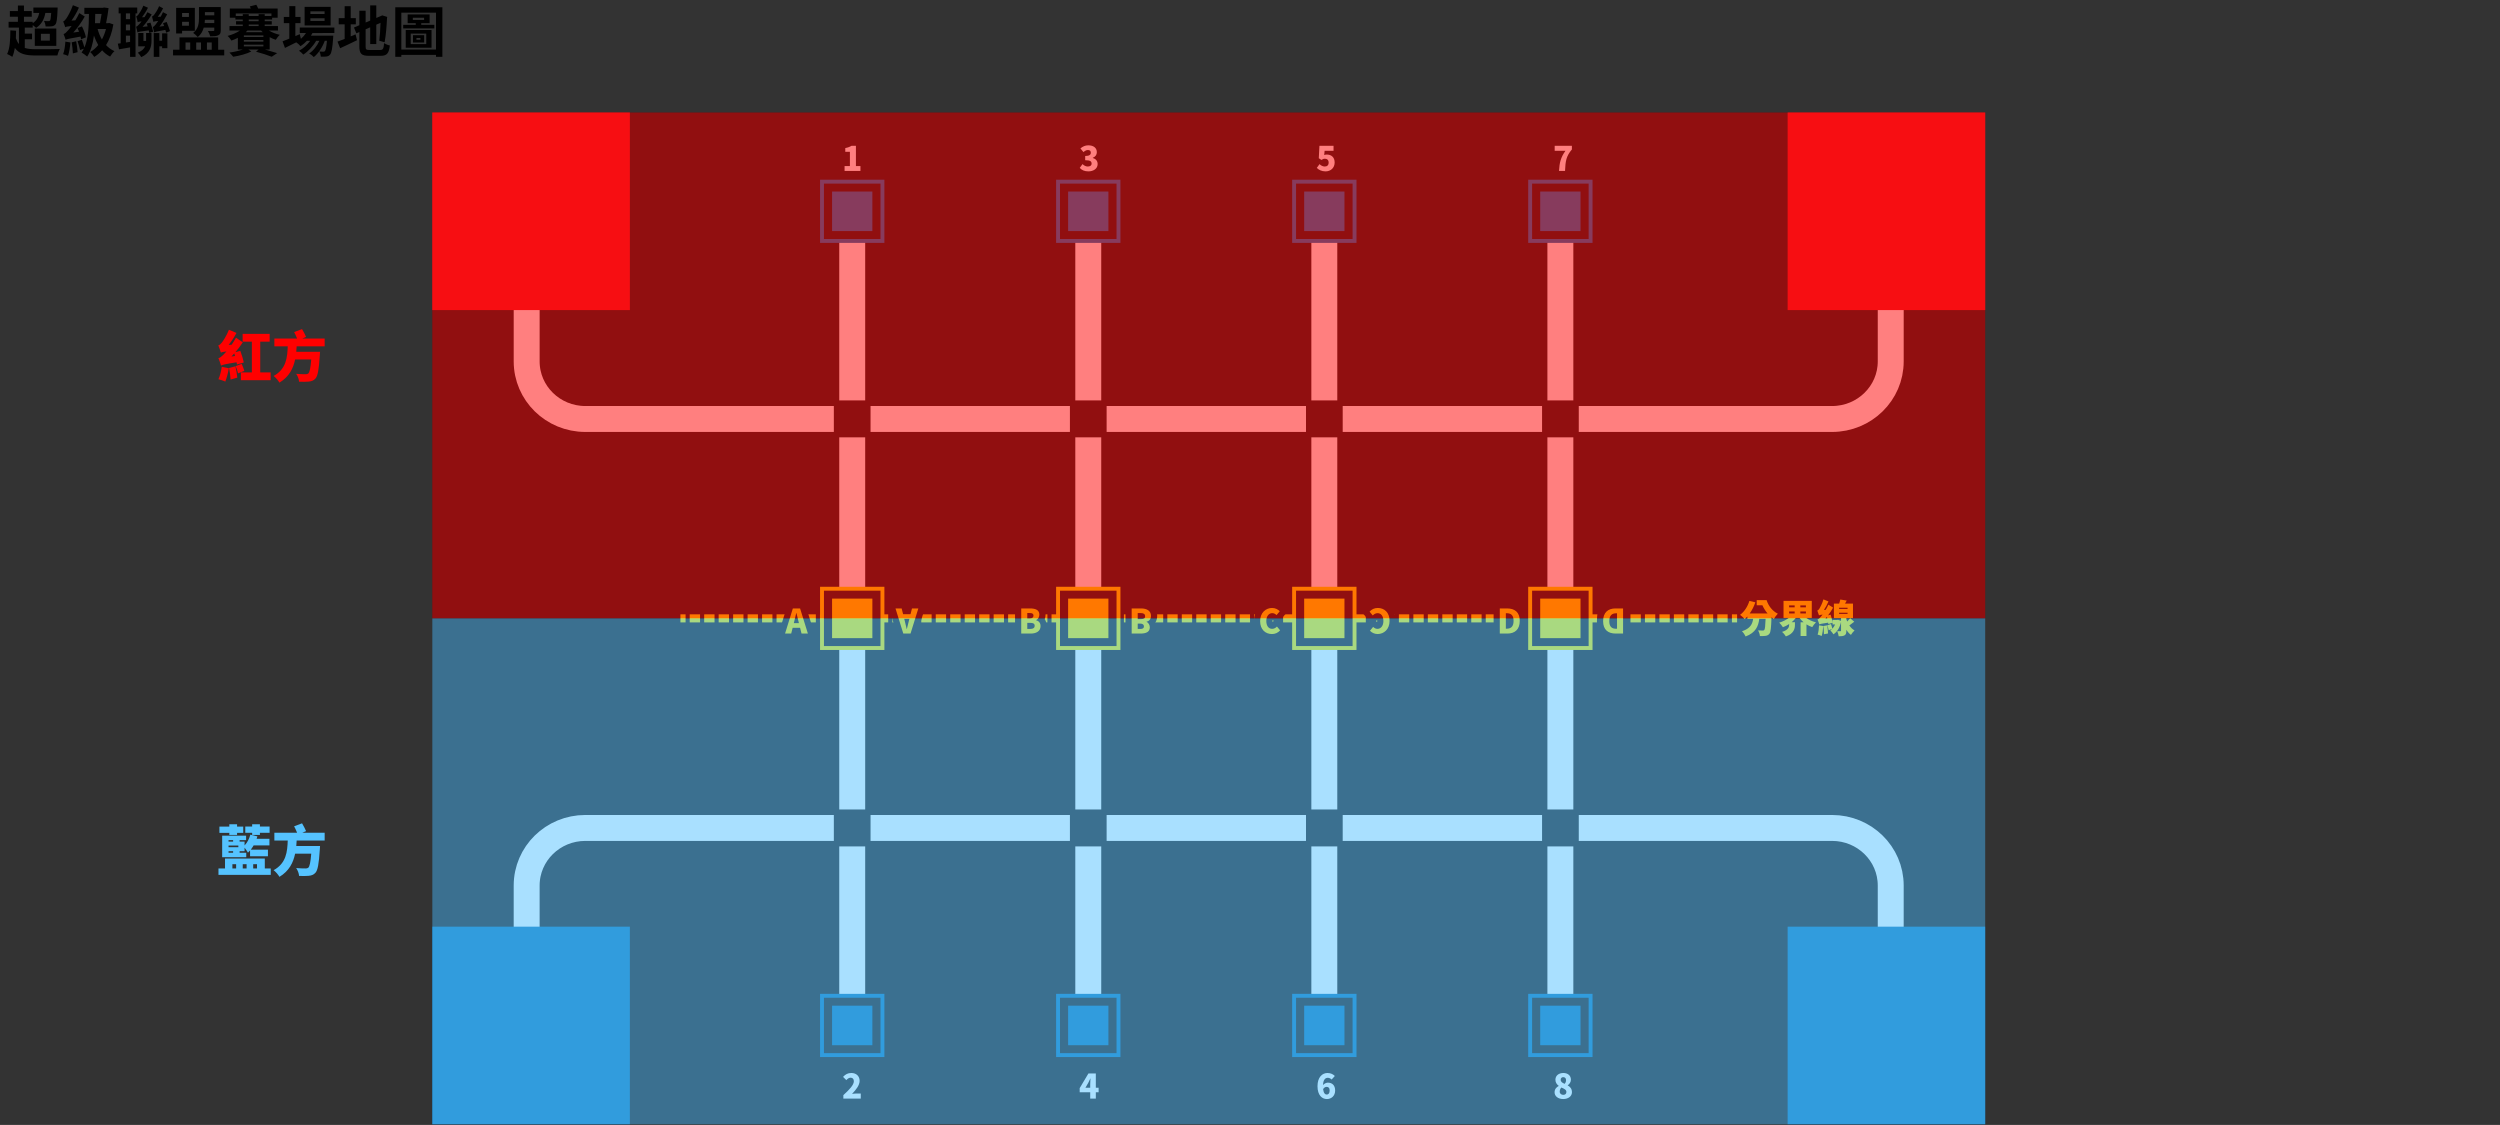 <?xml version="1.0" encoding="utf-8"?>
<!-- Generator: Adobe Illustrator 16.0.0, SVG Export Plug-In . SVG Version: 6.00 Build 0)  -->
<!DOCTYPE svg PUBLIC "-//W3C//DTD SVG 1.1//EN" "http://www.w3.org/Graphics/SVG/1.1/DTD/svg11.dtd">
<svg version="1.1" id="圖層_1" xmlns="http://www.w3.org/2000/svg" xmlns:xlink="http://www.w3.org/1999/xlink" x="0px" y="0px"
	 width="930px" height="418.484px" viewBox="0 0 930 418.484" enable-background="new 0 0 930 418.484" xml:space="preserve">
<rect x="0" y="0" width="930" height="418.484" fill="#333333" stroke="none"/>
<g>
	<rect x="160.814" y="41.855" fill="#231F20" width="577.686" height="376.359"/>
	<path fill="none" stroke="#FFFFFF" stroke-width="9.645" stroke-miterlimit="10" d="M703.351,79.013v55.438
		c0,11.824-9.772,21.41-21.826,21.41h-463.78c-12.055,0-21.826-9.586-21.826-21.41V79.013"/>
	<path fill="none" stroke="#FFFFFF" stroke-width="9.645" stroke-miterlimit="10" d="M195.918,384.844v-55.437
		c0-11.825,9.771-21.412,21.826-21.412h463.78c12.054,0,21.826,9.587,21.826,21.412v55.437"/>
	<rect x="160.814" y="41.855" fill="#EE1C25" width="73.498" height="73.498"/>
	<rect x="160.814" y="344.717" fill="#0E76BB" width="73.498" height="73.497"/>
	<rect x="665.004" y="41.855" fill="#EE1C25" width="73.496" height="73.498"/>
	<rect x="665.004" y="344.717" fill="#0E76BB" width="73.496" height="73.497"/>
	
		<line fill="none" stroke="#FFFFFF" stroke-width="9.645" stroke-miterlimit="10" x1="317.026" y1="89.632" x2="317.026" y2="370.436"/>
	
		<line fill="none" stroke="#FFFFFF" stroke-width="9.645" stroke-miterlimit="10" x1="404.836" y1="89.632" x2="404.836" y2="370.436"/>
	
		<line fill="none" stroke="#FFFFFF" stroke-width="9.645" stroke-miterlimit="10" x1="492.646" y1="89.632" x2="492.646" y2="370.436"/>
	
		<line fill="none" stroke="#FFFFFF" stroke-width="9.645" stroke-miterlimit="10" x1="580.457" y1="89.632" x2="580.457" y2="370.436"/>
	<rect x="310.189" y="148.953" fill="#231F20" width="13.653" height="13.738"/>
	<rect x="398.01" y="148.953" fill="#231F20" width="13.653" height="13.738"/>
	<rect x="485.83" y="148.953" fill="#231F20" width="13.652" height="13.738"/>
	<rect x="573.649" y="148.953" fill="#231F20" width="13.654" height="13.738"/>
	<rect x="310.189" y="301.127" fill="#231F20" width="13.653" height="13.739"/>
	<rect x="398.01" y="301.127" fill="#231F20" width="13.653" height="13.739"/>
	<rect x="485.83" y="301.127" fill="#231F20" width="13.652" height="13.739"/>
	<rect x="573.649" y="301.127" fill="#231F20" width="13.654" height="13.739"/>
	<g>
		<g>
			
				<rect x="305.784" y="67.576" fill="#231F20" stroke="#0E76BB" stroke-width="1.451" stroke-miterlimit="10" width="22.484" height="22.056"/>
			<rect x="309.531" y="71.252" fill="#0E76BB" width="14.989" height="14.704"/>
		</g>
		<g>
			
				<rect x="393.595" y="67.576" fill="#231F20" stroke="#0E76BB" stroke-width="1.451" stroke-miterlimit="10" width="22.483" height="22.056"/>
			<rect x="397.342" y="71.252" fill="#0E76BB" width="14.988" height="14.704"/>
		</g>
		<g>
			
				<rect x="481.404" y="67.576" fill="#231F20" stroke="#0E76BB" stroke-width="1.451" stroke-miterlimit="10" width="22.484" height="22.056"/>
			<rect x="485.152" y="71.252" fill="#0E76BB" width="14.988" height="14.704"/>
		</g>
		<g>
			
				<rect x="569.215" y="67.576" fill="#231F20" stroke="#0E76BB" stroke-width="1.451" stroke-miterlimit="10" width="22.483" height="22.056"/>
			<rect x="572.962" y="71.252" fill="#0E76BB" width="14.99" height="14.704"/>
		</g>
	</g>
	<g>
		<g>
			
				<rect x="305.784" y="370.436" fill="#231F20" stroke="#0E76BB" stroke-width="1.451" stroke-miterlimit="10" width="22.484" height="22.058"/>
			<rect x="309.531" y="374.114" fill="#0E76BB" width="14.989" height="14.703"/>
		</g>
		<g>
			
				<rect x="393.595" y="370.436" fill="#231F20" stroke="#0E76BB" stroke-width="1.451" stroke-miterlimit="10" width="22.483" height="22.058"/>
			<rect x="397.342" y="374.114" fill="#0E76BB" width="14.988" height="14.703"/>
		</g>
		<g>
			
				<rect x="481.404" y="370.436" fill="#231F20" stroke="#0E76BB" stroke-width="1.451" stroke-miterlimit="10" width="22.484" height="22.058"/>
			<rect x="485.152" y="374.114" fill="#0E76BB" width="14.988" height="14.703"/>
		</g>
		<g>
			
				<rect x="569.215" y="370.436" fill="#231F20" stroke="#0E76BB" stroke-width="1.451" stroke-miterlimit="10" width="22.483" height="22.058"/>
			<rect x="572.962" y="374.114" fill="#0E76BB" width="14.99" height="14.703"/>
		</g>
	</g>
	<g>
		<g>
			
				<line fill="none" stroke="#FFF100" stroke-width="3" stroke-miterlimit="10" x1="253.117" y1="230.035" x2="255.035" y2="230.035"/>
			
				<line fill="none" stroke="#FFF100" stroke-width="3" stroke-miterlimit="10" stroke-dasharray="3.846,1.538" x1="256.573" y1="230.035" x2="643.51" y2="230.035"/>
			
				<line fill="none" stroke="#FFF100" stroke-width="3" stroke-miterlimit="10" x1="644.279" y1="230.035" x2="646.197" y2="230.035"/>
		</g>
	</g>
	<g>
		<g>
			
				<rect x="305.784" y="219.007" fill="#231F20" stroke="#FFF100" stroke-width="1.451" stroke-miterlimit="10" width="22.484" height="22.056"/>
			<rect x="309.531" y="222.682" fill="#FFF100" width="14.989" height="14.704"/>
		</g>
		<g>
			
				<rect x="393.595" y="219.007" fill="#231F20" stroke="#FFF100" stroke-width="1.451" stroke-miterlimit="10" width="22.483" height="22.056"/>
			<rect x="397.342" y="222.682" fill="#FFF100" width="14.988" height="14.704"/>
		</g>
		<g>
			
				<rect x="481.404" y="219.007" fill="#231F20" stroke="#FFF100" stroke-width="1.451" stroke-miterlimit="10" width="22.484" height="22.056"/>
			<rect x="485.152" y="222.682" fill="#FFF100" width="14.988" height="14.704"/>
		</g>
		<g>
			
				<rect x="569.215" y="219.007" fill="#231F20" stroke="#FFF100" stroke-width="1.451" stroke-miterlimit="10" width="22.483" height="22.056"/>
			<rect x="572.962" y="222.682" fill="#FFF100" width="14.99" height="14.704"/>
		</g>
	</g>
	<g>
		<g>
			<path fill="#FFF100" d="M297.631,233.537h-2.764l-0.54,2.149h-2.287l2.903-9.349h2.688l2.903,9.349h-2.362L297.631,233.537z
				 M297.205,231.802l-0.202-0.791c-0.251-0.93-0.489-2.049-0.741-3.003h-0.05c-0.226,0.979-0.478,2.073-0.716,3.003l-0.202,0.791
				H297.205z"/>
		</g>
		<g>
			<polygon fill="#231F20" points="296.378,237.988 296.25,237.478 296.122,237.988 288.916,237.988 293.248,224.036 
				299.327,224.036 303.659,237.988 			"/>
		</g>
		<g>
			<path fill="#FFF100" d="M297.631,233.537h-2.764l-0.54,2.149h-2.287l2.903-9.349h2.688l2.903,9.349h-2.362L297.631,233.537z
				 M297.205,231.802l-0.202-0.791c-0.251-0.93-0.489-2.049-0.741-3.003h-0.05c-0.226,0.979-0.478,2.073-0.716,3.003l-0.202,0.791
				H297.205z"/>
		</g>
	</g>
	<g>
		<g>
			<path fill="#FFF100" d="M339.258,226.338h2.362l-2.903,9.349h-2.689l-2.903-9.349h2.287l0.541,2.148h2.764L339.258,226.338z
				 M336.38,230.22l0.201,0.791c0.239,0.929,0.49,2.023,0.717,3.004h0.05c0.251-0.955,0.49-2.075,0.741-3.004l0.201-0.791H336.38z"
				/>
		</g>
		<g>
			<polygon fill="#231F20" points="334.333,237.988 330,224.036 337.206,224.036 337.335,224.549 337.463,224.036 344.745,224.036 
				340.413,237.988 			"/>
		</g>
		<g>
			<path fill="#FFF100" d="M339.258,226.338h2.362l-2.903,9.349h-2.689l-2.903-9.349h2.287l0.541,2.148h2.764L339.258,226.338z
				 M336.38,230.22l0.201,0.791c0.239,0.929,0.49,2.023,0.717,3.004h0.05c0.251-0.955,0.49-2.075,0.741-3.004l0.201-0.791H336.38z"
				/>
		</g>
	</g>
	<g>
		<g>
			<path fill="#FFF100" d="M379.896,226.338h3.267c1.936,0,3.482,0.514,3.482,2.311c0,0.83-0.466,1.733-1.219,2.023v0.051
				c0.942,0.251,1.659,0.955,1.659,2.199c0,1.91-1.621,2.765-3.658,2.765h-3.531V226.338z M383.075,230.044
				c0.956,0,1.383-0.415,1.383-1.056c0-0.666-0.441-0.942-1.383-0.942h-0.929v1.998H383.075z M383.264,233.965
				c1.08,0,1.634-0.389,1.634-1.194c0-0.766-0.541-1.067-1.634-1.067h-1.118v2.262H383.264z"/>
		</g>
		<g>
			<path fill="#231F20" d="M377.595,237.988v-13.952h5.568c5.366,0,5.783,3.53,5.783,4.612c0,0.58-0.109,1.148-0.309,1.673
				c0.484,0.727,0.749,1.614,0.749,2.601c0,3.03-2.395,5.066-5.959,5.066H377.595z"/>
		</g>
		<g>
			<path fill="#FFF100" d="M379.896,226.338h3.267c1.936,0,3.482,0.514,3.482,2.311c0,0.83-0.466,1.733-1.219,2.023v0.051
				c0.942,0.251,1.659,0.955,1.659,2.199c0,1.91-1.621,2.765-3.658,2.765h-3.531V226.338z M383.075,230.044
				c0.956,0,1.383-0.415,1.383-1.056c0-0.666-0.441-0.942-1.383-0.942h-0.929v1.998H383.075z M383.264,233.965
				c1.08,0,1.634-0.389,1.634-1.194c0-0.766-0.541-1.067-1.634-1.067h-1.118v2.262H383.264z"/>
		</g>
	</g>
	<g>
		<g>
			<path fill="#FFF100" d="M420.982,226.338h3.53c2.036,0,3.658,0.854,3.658,2.764c0,1.244-0.716,1.947-1.659,2.199v0.051
				c0.754,0.288,1.22,1.192,1.22,2.022c0,1.797-1.546,2.313-3.482,2.313h-3.267V226.338z M423.231,228.058v2.263h1.118
				c1.093,0,1.634-0.302,1.634-1.069c0-0.805-0.554-1.193-1.634-1.193H423.231z M423.231,231.979v1.997h0.929
				c0.943,0,1.383-0.276,1.383-0.941c0-0.641-0.428-1.056-1.383-1.056H423.231z"/>
		</g>
		<g>
			<path fill="#231F20" d="M418.681,237.988v-13.952h5.832c3.564,0,5.959,2.036,5.959,5.065c0,0.985-0.265,1.872-0.749,2.6
				c0.2,0.524,0.309,1.092,0.309,1.673c0,1.082-0.417,4.614-5.783,4.614H418.681z"/>
		</g>
		<g>
			<path fill="#FFF100" d="M420.982,226.338h3.53c2.036,0,3.658,0.854,3.658,2.764c0,1.244-0.716,1.947-1.659,2.199v0.051
				c0.754,0.288,1.22,1.192,1.22,2.022c0,1.797-1.546,2.313-3.482,2.313h-3.267V226.338z M423.231,228.058v2.263h1.118
				c1.093,0,1.634-0.302,1.634-1.069c0-0.805-0.554-1.193-1.634-1.193H423.231z M423.231,231.979v1.997h0.929
				c0.943,0,1.383-0.276,1.383-0.941c0-0.641-0.428-1.056-1.383-1.056H423.231z"/>
		</g>
	</g>
	<g>
		<g>
			<path fill="#FFF100" d="M468.767,231.061c0-3.116,2.085-4.899,4.46-4.899c1.22,0,2.199,0.564,2.84,1.218l-1.182,1.433
				c-0.464-0.428-0.954-0.729-1.62-0.729c-1.206,0-2.199,1.08-2.199,2.902c0,1.859,0.854,2.941,2.175,2.941
				c0.741,0,1.344-0.378,1.784-0.855l1.181,1.408c-0.792,0.917-1.834,1.382-3.053,1.382
				C470.777,235.862,468.767,234.228,468.767,231.061z"/>
		</g>
		<g>
			<path fill="#231F20" d="M473.152,238.164c-3.938,0-6.688-2.921-6.688-7.103c0-4.173,2.844-7.201,6.762-7.201
				c1.685,0,3.276,0.678,4.483,1.908l1.449,1.479l-2.983,3.617l3.051,3.639l-1.279,1.481
				C476.716,237.41,475.058,238.164,473.152,238.164z M473.403,230.577c-0.021,0.104-0.036,0.237-0.036,0.409
				c0,0.185,0.014,0.335,0.032,0.453l0.432-0.468L473.403,230.577z"/>
		</g>
		<g>
			<path fill="#FFF100" d="M468.767,231.061c0-3.116,2.085-4.899,4.46-4.899c1.22,0,2.199,0.564,2.84,1.218l-1.182,1.433
				c-0.464-0.428-0.954-0.729-1.62-0.729c-1.206,0-2.199,1.08-2.199,2.902c0,1.859,0.854,2.941,2.175,2.941
				c0.741,0,1.344-0.378,1.784-0.855l1.181,1.408c-0.792,0.917-1.834,1.382-3.053,1.382
				C470.777,235.862,468.767,234.228,468.767,231.061z"/>
		</g>
	</g>
	<g>
		<g>
			<path fill="#FFF100" d="M516.923,230.962c0,3.116-2.086,4.9-4.46,4.9c-1.22,0-2.199-0.565-2.84-1.22l1.181-1.433
				c0.465,0.428,0.955,0.729,1.621,0.729c1.206,0,2.198-1.082,2.198-2.902c0-1.859-0.854-2.941-2.174-2.941
				c-0.741,0-1.344,0.378-1.783,0.855l-1.182-1.408c0.792-0.917,1.835-1.381,3.053-1.381
				C514.913,226.162,516.923,227.795,516.923,230.962z"/>
		</g>
		<g>
			<path fill="#231F20" d="M512.463,238.164c-1.686,0-3.277-0.679-4.484-1.911l-1.447-1.478l2.981-3.618l-3.051-3.636l1.28-1.482
				c1.231-1.426,2.889-2.179,4.795-2.179c3.938,0,6.688,2.921,6.688,7.102C519.225,235.067,516.317,238.164,512.463,238.164z
				 M512.285,231.445c0.021-0.103,0.036-0.237,0.036-0.408c0-0.184-0.014-0.333-0.032-0.451l-0.43,0.468L512.285,231.445z"/>
		</g>
		<g>
			<path fill="#FFF100" d="M516.923,230.962c0,3.116-2.086,4.9-4.46,4.9c-1.22,0-2.199-0.565-2.84-1.22l1.181-1.433
				c0.465,0.428,0.955,0.729,1.621,0.729c1.206,0,2.198-1.082,2.198-2.902c0-1.859-0.854-2.941-2.174-2.941
				c-0.741,0-1.344,0.378-1.783,0.855l-1.182-1.408c0.792-0.917,1.835-1.381,3.053-1.381
				C514.913,226.162,516.923,227.795,516.923,230.962z"/>
		</g>
	</g>
	<g>
		<g>
			<path fill="#FFF100" d="M557.924,226.338h2.689c2.853,0,4.737,1.368,4.737,4.624c0,3.254-1.885,4.725-4.61,4.725h-2.816V226.338z
				 M560.476,233.877c1.507,0,2.576-0.69,2.576-2.915c0-2.226-1.069-2.841-2.576-2.841h-0.301v5.756H560.476z"/>
		</g>
		<g>
			<path fill="#231F20" d="M555.622,237.988v-13.952h4.991c4.342,0,7.039,2.654,7.039,6.926c0,4.269-2.713,7.026-6.912,7.026
				H555.622z"/>
		</g>
		<g>
			<path fill="#FFF100" d="M557.924,226.338h2.689c2.853,0,4.737,1.368,4.737,4.624c0,3.254-1.885,4.725-4.61,4.725h-2.816V226.338z
				 M560.476,233.877c1.507,0,2.576-0.69,2.576-2.915c0-2.226-1.069-2.841-2.576-2.841h-0.301v5.756H560.476z"/>
		</g>
	</g>
	<g>
		<g>
			<path fill="#FFF100" d="M603.78,235.686h-2.689c-2.854,0-4.737-1.37-4.737-4.624c0-3.256,1.884-4.725,4.611-4.725h2.815V235.686z
				 M601.229,228.145c-1.508,0-2.574,0.692-2.574,2.917c0,2.224,1.066,2.84,2.574,2.84h0.303v-5.757H601.229z"/>
		</g>
		<g>
			<path fill="#231F20" d="M601.091,237.988c-4.342,0-7.039-2.654-7.039-6.926c0-4.269,2.714-7.026,6.913-7.026h5.117v13.952
				H601.091z"/>
		</g>
		<g>
			<path fill="#FFF100" d="M603.78,235.686h-2.689c-2.854,0-4.737-1.37-4.737-4.624c0-3.256,1.884-4.725,4.611-4.725h2.815V235.686z
				 M601.229,228.145c-1.508,0-2.574,0.692-2.574,2.917c0,2.224,1.066,2.84,2.574,2.84h0.303v-5.757H601.229z"/>
		</g>
	</g>
	<g>
		<path fill="#FFFFFF" d="M314.181,61.769h1.984v-5.31h-1.72v-1.382c1.004-0.188,1.657-0.439,2.31-0.841h1.645v7.532h1.682v1.809
			h-5.9V61.769z"/>
	</g>
	<g>
		<path fill="#FFFFFF" d="M313.728,407.388c2.336-2.123,3.905-3.818,3.905-5.172c0-0.854-0.478-1.319-1.218-1.319
			c-0.64,0-1.142,0.427-1.582,0.904l-1.218-1.205c0.916-0.968,1.771-1.445,3.101-1.445c1.808,0,3.063,1.156,3.063,2.938
			c0,1.607-1.381,3.378-2.813,4.82c0.465-0.061,1.105-0.125,1.52-0.125h1.72v1.884h-6.478V407.388z"/>
	</g>
	<g>
		<path fill="#FFFFFF" d="M401.669,62.448l1.029-1.406c0.565,0.54,1.218,0.904,1.946,0.904c0.866,0,1.431-0.364,1.431-1.068
			c0-0.803-0.426-1.281-2.385-1.281v-1.568c1.594,0,2.096-0.49,2.096-1.23c0-0.641-0.376-0.992-1.067-0.992
			c-0.627,0-1.104,0.289-1.669,0.778l-1.13-1.368c0.866-0.729,1.795-1.155,2.9-1.155c1.934,0,3.202,0.904,3.202,2.574
			c0,0.929-0.502,1.657-1.507,2.059v0.063c1.042,0.314,1.808,1.067,1.808,2.272c0,1.745-1.594,2.725-3.453,2.725
			C403.389,63.754,402.348,63.239,401.669,62.448z"/>
	</g>
	<g>
		<path fill="#FFFFFF" d="M408.687,406.333h-1.042v2.336h-2.084v-2.336h-3.917v-1.544l3.252-5.461h2.75v5.311h1.042V406.333z
			 M405.56,404.638v-1.368c0-0.591,0.063-1.481,0.088-2.071h-0.051c-0.238,0.527-0.49,1.066-0.752,1.595l-1.067,1.845H405.56z"/>
	</g>
	<g>
		<path fill="#FFFFFF" d="M489.85,62.461l1.016-1.407c0.526,0.502,1.18,0.892,1.921,0.892c0.904,0,1.469-0.49,1.469-1.457
			c0-0.941-0.564-1.443-1.368-1.443c-0.516,0-0.766,0.101-1.319,0.452l-0.979-0.64l0.24-4.62h5.247v1.858h-3.326l-0.139,1.581
			c0.339-0.137,0.615-0.188,0.967-0.188c1.582,0,2.913,0.929,2.913,2.95c0,2.096-1.583,3.314-3.377,3.314
			C491.619,63.754,490.588,63.188,489.85,62.461z"/>
	</g>
	<g>
		<path fill="#FFFFFF" d="M495.371,401.589c-0.302-0.327-0.879-0.653-1.393-0.653c-0.968,0-1.732,0.69-1.82,2.724
			c0.465-0.59,1.254-0.916,1.782-0.916c1.558,0,2.735,0.904,2.735,2.938c0,1.983-1.404,3.164-3.074,3.164
			c-1.758,0-3.491-1.368-3.491-4.771c0-3.378,1.784-4.923,3.718-4.923c1.229,0,2.133,0.517,2.724,1.117L495.371,401.589z
			 M494.631,405.68c0-1.029-0.503-1.368-1.117-1.368c-0.465,0-0.942,0.227-1.318,0.841c0.188,1.557,0.766,2.021,1.355,2.021
			C494.142,407.175,494.631,406.734,494.631,405.68z"/>
	</g>
	<g>
		<path fill="#FFFFFF" d="M582.359,56.095h-4.018v-1.858h6.402v1.356c-2.159,2.573-2.385,4.331-2.549,7.984h-2.246
			C580.125,60.502,580.603,58.531,582.359,56.095z"/>
	</g>
	<g>
		<path fill="#FFFFFF" d="M578.303,406.345c0-1.168,0.665-1.895,1.532-2.359v-0.063c-0.729-0.54-1.219-1.256-1.219-2.247
			c0-1.557,1.231-2.524,2.965-2.524c1.681,0,2.799,0.98,2.799,2.498c0,0.893-0.541,1.634-1.181,2.073v0.063
			c0.892,0.465,1.569,1.243,1.569,2.523c0,1.443-1.306,2.536-3.264,2.536C579.672,408.844,578.303,407.828,578.303,406.345z
			 M582.698,406.221c0-0.817-0.716-1.169-1.86-1.658c-0.376,0.365-0.626,0.929-0.626,1.519c0,0.768,0.614,1.205,1.342,1.205
			C582.194,407.287,582.698,406.961,582.698,406.221z M582.571,401.802c0-0.679-0.39-1.105-1.055-1.105
			c-0.502,0-0.941,0.313-0.941,0.979c0,0.74,0.577,1.143,1.494,1.507C582.421,402.755,582.571,402.277,582.571,401.802z"/>
	</g>
	<g>
		<g>
			<path fill="#FFF100" d="M657.173,223.249c0.63,2.007,2.05,4.015,4.172,5.046c-0.445,0.443-1.147,1.361-1.477,1.949
				c-0.301-0.186-0.603-0.4-0.875-0.616c-0.128,3.899-0.286,5.519-0.759,6.105c-0.415,0.545-0.847,0.703-1.434,0.804
				c-0.503,0.087-1.305,0.087-2.122,0.071c-0.028-0.616-0.315-1.519-0.688-2.107c0.717,0.059,1.39,0.072,1.748,0.072
				c0.245,0,0.401-0.044,0.573-0.216c0.259-0.286,0.389-1.475,0.488-4.127h-2.352c-0.344,2.708-1.29,5.103-5.074,6.535
				c-0.258-0.587-0.859-1.475-1.361-1.936c3.139-1.031,3.885-2.708,4.156-4.6h-2.149v-0.904c-0.315,0.346-0.646,0.675-0.975,0.961
				c-0.373-0.415-1.262-1.204-1.749-1.563c1.577-1.132,2.837-3.082,3.482-5.188l2.208,0.529c-0.501,1.505-1.232,2.939-2.092,4.144
				h6.637c-0.804-0.945-1.448-1.993-1.907-3.039h-2.122v-1.921H657.173z"/>
			<path fill="#FFF100" d="M671.944,229.872c0.961,0.73,2.222,1.304,3.599,1.634c-0.459,0.416-1.09,1.232-1.391,1.778
				c-0.775-0.259-1.492-0.589-2.151-1.019v4.329h-2.178v-5.103h1.118c-0.573-0.488-1.09-1.033-1.521-1.62h-1.391
				c-0.443,0.572-0.945,1.104-1.519,1.577h1.204v1.045c0,1.377-0.444,3.254-3.369,4.258c-0.272-0.502-0.96-1.305-1.418-1.691
				c2.321-0.688,2.638-1.807,2.638-2.652v-0.258c-0.717,0.488-1.506,0.875-2.324,1.175c-0.3-0.501-0.931-1.289-1.375-1.704
				c1.319-0.374,2.58-1.004,3.526-1.749h-1.921v-6.336h10.508v6.336H671.944z M665.551,225.929h2.064v-0.731h-2.064V225.929z
				 M665.551,228.209h2.064v-0.745h-2.064V228.209z M671.801,225.198h-2.078v0.731h2.078V225.198z M671.801,228.209v-0.745h-2.078
				v0.745H671.801z"/>
			<path fill="#FFF100" d="M689.783,231.276c-0.659,0.473-1.275,0.989-1.835,1.39c0.531,0.775,1.176,1.42,1.949,1.85
				c-0.43,0.373-1.046,1.133-1.348,1.663c-0.674-0.487-1.232-1.146-1.705-1.921v0.401c0,0.874-0.144,1.391-0.702,1.706
				c-0.544,0.301-1.247,0.33-2.151,0.33c-0.07-0.559-0.3-1.377-0.544-1.893c0.444,0.027,1.017,0.027,1.189,0.014
				c0.173,0,0.229-0.042,0.229-0.2v-3.269c-0.458,2.094-1.39,3.685-2.824,4.617c-0.242-0.432-0.787-1.105-1.16-1.449
				c0.229-0.143,0.459-0.314,0.659-0.529l-1.29,0.459c-0.071-0.503-0.272-1.277-0.459-1.851l1.332-0.43
				c0.188,0.56,0.402,1.247,0.503,1.735c0.43-0.444,0.773-1.004,1.032-1.605h-0.946v-0.646l-1.563,0.501
				c-0.014-0.157-0.043-0.329-0.072-0.516c-2.436,0.345-2.953,0.487-3.297,0.66c-0.1-0.389-0.43-1.348-0.659-1.864
				c0.416-0.114,0.731-0.415,1.204-0.946c0.145-0.158,0.401-0.458,0.688-0.859c-0.831,0.1-1.133,0.186-1.347,0.285
				c-0.102-0.371-0.417-1.275-0.632-1.776c0.302-0.071,0.53-0.329,0.804-0.745c0.271-0.402,1.06-1.936,1.476-3.412l1.878,0.759
				c-0.43,1.063-1.06,2.209-1.69,3.169l0.658-0.042c0.373-0.603,0.717-1.263,1.003-1.923l1.749,1.104
				c-0.516,0.975-1.175,1.965-1.878,2.882l0.961-0.272c0.301,0.917,0.602,2.106,0.717,2.896v-0.917h1.691l0.315-0.058l1.146,0.388
				v-1.048h-2.652v-5.361h1.949c0.174-0.516,0.346-1.074,0.432-1.533l2.394,0.401c-0.216,0.387-0.431,0.774-0.645,1.132h2.967v5.361
				h-2.466v0.444c0.086,0.287,0.2,0.574,0.315,0.847c0.401-0.416,0.816-0.86,1.089-1.247L689.783,231.276z M678.243,232.883
				c-0.071,1.36-0.286,2.795-0.587,3.712c-0.344-0.187-1.104-0.416-1.506-0.53c0.33-0.859,0.473-2.193,0.531-3.426L678.243,232.883z
				 M679.734,232.625c0.144,0.959,0.258,2.191,0.287,3.023l-1.519,0.287c0.014-0.832-0.086-2.093-0.201-3.053L679.734,232.625z
				 M679.764,230.029c-0.043-0.202-0.086-0.401-0.144-0.588c-0.187,0.23-0.373,0.459-0.559,0.674L679.764,230.029z M687.289,226.088
				h-3.153v0.43h3.153V226.088z M684.136,228.381h3.153v-0.444h-3.153V228.381z"/>
		</g>
	</g>
	<rect x="160.814" y="41.855" opacity="0.5" fill="#FF0000" width="577.686" height="188.18"/>
	<rect x="160.814" y="230.035" opacity="0.5" fill="#55C3FF" width="577.686" height="188.179"/>
	<g>
		<path fill="#FF0000" d="M88.15,135.588c-0.041-0.246-0.082-0.532-0.144-0.818c-4.36,0.696-5.241,0.942-5.793,1.229
			c-0.144-0.574-0.614-1.986-0.962-2.764c0.634-0.144,1.106-0.553,1.863-1.289c0.246-0.226,0.655-0.656,1.146-1.209
			c-1.331,0.144-1.802,0.287-2.108,0.43c-0.144-0.572-0.614-1.923-0.942-2.682c0.471-0.122,0.839-0.47,1.31-1.044
			c0.471-0.553,1.842-2.681,2.641-4.77l2.805,1.188c-0.778,1.514-1.842,3.111-2.927,4.442l1.126-0.062
			c0.573-0.839,1.146-1.719,1.617-2.62l2.538,1.72c-0.798,1.248-1.74,2.497-2.743,3.665l1.822-0.472
			c0.532,1.393,1.085,3.194,1.27,4.32L88.15,135.588z M85.12,136.98c-0.266,1.781-0.818,3.747-1.31,4.975
			c-0.614-0.328-1.863-0.697-2.559-0.88c0.553-1.146,1.024-3.009,1.249-4.627L85.12,136.98z M87.577,136.264
			c0.307,1.331,0.594,3.05,0.696,4.217l-2.498,0.716c-0.041-1.167-0.307-2.948-0.573-4.299L87.577,136.264z M87.434,132.435
			c-0.082-0.327-0.185-0.655-0.287-0.961c-0.348,0.409-0.716,0.777-1.064,1.146L87.434,132.435z M89.911,135.363
			c0.368,0.819,0.778,1.883,0.982,2.6l-2.333,0.921c-0.144-0.716-0.553-1.862-0.88-2.702L89.911,135.363z M100.679,138.536v2.907
			H89.604v-2.907h4.094v-11.423h-3.439v-2.906h10.051v2.906h-3.5v11.423H100.679z"/>
		<path fill="#FF0000" d="M110.357,128.833c-0.041,0.675-0.082,1.351-0.144,2.026h8.844c0,0-0.021,0.86-0.082,1.229
			c-0.348,5.486-0.778,7.82-1.659,8.762c-0.696,0.757-1.433,0.982-2.477,1.105c-0.84,0.102-2.21,0.082-3.582,0.041
			c-0.041-0.86-0.492-2.108-1.086-2.928c1.393,0.123,2.826,0.144,3.481,0.144c0.429,0,0.716-0.042,1.023-0.267
			c0.492-0.41,0.86-2.067,1.106-5.22h-5.998c-0.696,3.337-2.211,6.428-5.834,8.618c-0.451-0.818-1.352-1.862-2.171-2.477
			c4.75-2.6,5.098-6.899,5.262-11.034h-4.975v-2.908h8.455c-0.287-0.756-0.737-1.678-1.106-2.395l2.948-1.105
			c0.553,0.9,1.167,2.108,1.495,2.906l-1.392,0.593h8.311v2.908H110.357z"/>
	</g>
	<g>
		<path fill="#55C3FF" d="M100.72,323.061v2.394H81.271v-2.394h2.436v-3.685h14.801v3.685H100.72z M85.304,309.815H81.62v-2.313
			h3.684v-0.88h2.887v0.88h2.292v2.313h-2.292v0.778h-2.887V309.815z M94.353,314.484c-0.328,0.572-0.696,1.105-1.065,1.597h6.387
			v2.457h-6.653v-2.15c-0.246,0.286-0.512,0.553-0.778,0.799c-0.245-0.431-0.798-1.249-1.269-1.863v1.311h-1.843v0.572h2.477v1.679
			h-8.966v-8.023h8.905v1.678h-2.416v0.531h1.843v1.434c1.003-1.043,1.74-2.477,2.149-4.012l2.621,0.634
			c-0.082,0.309-0.185,0.594-0.286,0.901h4.769v2.457H94.353z M85.018,312.539v0.531h1.7v-0.531H85.018z M88.662,314.545h-3.645
			v0.614h3.645V314.545z M86.717,316.634h-1.7v0.572h1.7V316.634z M86.451,323.061h1.392v-1.577h-1.392V323.061z M90.3,321.484
			v1.577h1.433v-1.577H90.3z M93.8,309.796h-2.559v-2.313H93.8v-0.859h2.887v0.859h3.603v2.313h-3.603v0.798H93.8V309.796z
			 M94.189,321.484v1.577h1.413v-1.577H94.189z"/>
		<path fill="#55C3FF" d="M110.357,312.681c-0.041,0.676-0.082,1.352-0.144,2.027h8.844c0,0-0.021,0.859-0.082,1.229
			c-0.348,5.486-0.778,7.819-1.659,8.762c-0.696,0.756-1.433,0.982-2.477,1.105c-0.84,0.102-2.21,0.082-3.582,0.041
			c-0.041-0.861-0.492-2.108-1.086-2.928c1.393,0.123,2.826,0.144,3.481,0.144c0.429,0,0.716-0.041,1.023-0.266
			c0.492-0.41,0.86-2.067,1.106-5.222h-5.998c-0.696,3.338-2.211,6.429-5.834,8.619c-0.451-0.818-1.352-1.863-2.171-2.478
			c4.75-2.599,5.098-6.898,5.262-11.034h-4.975v-2.906h8.455c-0.287-0.758-0.737-1.678-1.106-2.395l2.948-1.105
			c0.553,0.9,1.167,2.107,1.495,2.905l-1.392,0.595h8.311v2.906H110.357z"/>
	</g>
</g>
<g>
	<g>
		<path d="M9.217,17.837c1.105,0.368,2.498,0.471,4.176,0.471c1.556,0.02,7.021,0.02,8.864-0.082
			c-0.348,0.573-0.757,1.678-0.921,2.416h-7.943c-3.808,0-6.244-0.512-7.861-2.804C5.308,19.106,5,20.211,4.591,21.152
			c-0.41-0.287-1.433-0.859-1.945-1.064c1.023-2.027,1.188-5.323,1.208-8.802l2.129,0.143c0,0.941-0.041,1.883-0.082,2.784
			c0.307,0.922,0.675,1.639,1.146,2.169v-6.121H3.199V8.112h3.46V6.228H3.669V4.12h2.989V2.052H8.91V4.12h2.907v2.108H8.91v1.884
			h3.255v0.512c1.351-0.86,2.088-2.108,2.436-3.808h-2.19V2.79h9.027c0,0,0,0.553-0.021,0.839c-0.143,3.398-0.327,4.893-0.819,5.466
			c-0.369,0.45-0.819,0.614-1.372,0.696c-0.511,0.062-1.351,0.082-2.272,0.041c-0.02-0.614-0.266-1.494-0.593-2.046
			c0.717,0.082,1.351,0.082,1.658,0.082c0.246,0,0.431-0.041,0.594-0.205c0.185-0.266,0.328-1.023,0.43-2.846h-2.17
			c-0.47,2.58-1.576,4.36-3.438,5.548c-0.266-0.267-0.798-0.695-1.27-1.044v0.941H9.217v2.231h2.702v2.108H9.217V17.837z
			 M12.943,10.61h8.004v6.448h-8.004V10.61z M15.215,15.113h3.316v-2.538h-3.316V15.113z"/>
		<path d="M26.204,15.789c-0.144,1.802-0.471,3.747-0.901,4.995c-0.41-0.225-1.31-0.512-1.822-0.635
			c0.491-1.207,0.716-3.029,0.839-4.667L26.204,15.789z M23.501,7.969c0.41-0.123,0.757-0.491,1.188-1.105
			c0.409-0.553,1.699-2.804,2.436-4.934l2.231,0.901c-0.736,1.658-1.719,3.398-2.763,4.832l1.433-0.103
			c0.532-0.86,1.064-1.781,1.474-2.702l2.026,1.29c-1.167,2.088-2.682,4.197-4.257,5.958l2.149-0.307
			c-0.185-0.492-0.369-0.963-0.573-1.372l1.638-0.614c0.655,1.289,1.29,2.968,1.474,4.073l-1.781,0.717
			c-0.041-0.287-0.103-0.635-0.205-1.003c-4.34,0.778-5.097,0.942-5.548,1.208c-0.123-0.43-0.491-1.556-0.778-2.149
			c0.553-0.143,1.003-0.594,1.658-1.351c0.266-0.287,0.757-0.86,1.331-1.658c-1.597,0.184-2.068,0.307-2.375,0.471
			C24.136,9.648,23.768,8.584,23.501,7.969z M28.333,15.339c0.246,1.31,0.471,2.989,0.532,4.073l-1.76,0.451
			c-0.021-1.105-0.226-2.825-0.43-4.115L28.333,15.339z M42.172,9.074c-0.512,3.071-1.433,5.65-2.723,7.698
			c0.88,0.961,1.924,1.719,3.132,2.252c-0.532,0.45-1.249,1.371-1.617,2.027c-1.146-0.594-2.129-1.373-2.969-2.334
			c-0.88,0.982-1.842,1.781-2.927,2.456c-0.369-0.573-1.003-1.392-1.536-1.822c1.105-0.614,2.129-1.495,3.009-2.6
			c-0.614-1.044-1.146-2.251-1.597-3.521c-0.409,3.111-1.147,5.752-2.518,7.82c-0.369-0.39-1.515-1.208-2.088-1.515
			c0.327-0.43,0.614-0.922,0.86-1.433l-1.413,0.511c-0.164-0.859-0.573-2.251-0.942-3.295l1.618-0.532
			c0.347,0.921,0.716,2.047,0.941,2.907c1.372-3.132,1.659-7.492,1.679-12.508h-1.699V2.891h6.96l0.348-0.102l1.699,0.225
			c-0.204,1.761-0.572,3.828-0.921,5.609h0.757l0.389-0.082L42.172,9.074z M35.437,5.184c-0.021,1.188-0.062,2.334-0.103,3.439
			h1.863c0.225-1.085,0.43-2.354,0.594-3.439H35.437z M36.317,10.794c0.369,1.393,0.9,2.723,1.596,3.89
			c0.635-1.167,1.147-2.477,1.515-3.89H36.317z"/>
		<path d="M50.417,4.98v16.172H48.39v-3.521c-1.453,0.266-2.886,0.532-4.114,0.717l-0.451-2.109l1.065-0.144V4.98h-0.758V2.809
			h6.919V4.98H50.417z M48.39,4.98h-1.555v2.149h1.555V4.98z M48.39,9.115h-1.555v2.171h1.555V9.115z M48.39,15.564v-2.292h-1.555
			v2.538L48.39,15.564z M55.985,8.419c0.389,1.065,0.798,2.519,0.982,3.378l-1.453,0.45c-0.062-0.266-0.123-0.593-0.184-0.941
			c-3.337,0.41-3.869,0.552-4.197,0.737c-0.083-0.471-0.328-1.515-0.512-2.108c0.347-0.082,0.737-0.43,1.187-0.942
			c0.165-0.164,0.492-0.532,0.86-1.043c-0.942,0.102-1.249,0.184-1.433,0.307c-0.082-0.492-0.348-1.576-0.553-2.17
			c0.286-0.082,0.574-0.328,0.839-0.716c0.286-0.348,1.249-1.782,1.801-3.254l1.72,0.756c-0.634,1.29-1.474,2.58-2.211,3.542
			l0.941-0.041c0.369-0.594,0.737-1.188,1.064-1.823l1.597,0.82c-1.044,1.719-2.231,3.377-3.398,4.625l1.884-0.184
			c-0.102-0.368-0.225-0.737-0.328-1.064L55.985,8.419z M54.348,12.268h2.006v3.05c0,2.108-0.655,4.544-3.808,5.937
			c-0.225-0.45-0.901-1.33-1.269-1.658c1.556-0.676,2.334-1.474,2.723-2.354H51.42v-4.974h1.944v2.948h0.983V12.268z M61.799,12.166
			c-0.082-0.308-0.164-0.656-0.286-1.044c-3.276,0.552-3.829,0.736-4.177,0.941c-0.062-0.471-0.328-1.474-0.491-2.046
			c0.347-0.062,0.675-0.43,1.105-0.962c0.185-0.205,0.512-0.655,0.921-1.29c-1.269,0.144-1.597,0.246-1.801,0.369
			c-0.103-0.45-0.348-1.453-0.532-2.006c0.287-0.062,0.553-0.287,0.819-0.655c0.287-0.348,1.269-1.74,1.822-3.173l1.495,0.798
			c-0.574,1.146-1.29,2.272-1.986,3.173l1.105-0.062c0.307-0.553,0.593-1.105,0.839-1.679l1.556,0.798
			c-0.88,1.658-1.863,3.316-2.886,4.584l1.74-0.244c-0.123-0.369-0.266-0.717-0.389-1.045l1.351-0.45
			c0.45,1.085,0.982,2.538,1.229,3.398L61.799,12.166z M60.305,12.411h1.966v5.527h-1.966v-0.696h-1.023v3.91h-2.088v-8.864h2.088
			v2.866h1.023V12.411z"/>
		<path d="M83.412,18.512v2.087H64.374v-2.087h2.396v-4.606h14.392v4.606H83.412z M67.731,12.452h-2.21V2.933h6.96v8.516h-4.75
			V12.452z M67.731,4.837V6.31h2.539V4.837H67.731z M70.271,9.566V8.112h-2.539v1.454H70.271z M69.021,18.512h1.74v-2.723h-1.74
			V18.512z M75.797,10.261c-0.368,1.311-1.023,2.58-2.231,3.521c-0.348-0.43-1.229-1.249-1.699-1.536
			c1.945-1.515,2.15-3.685,2.15-5.507V2.626h8.106v8.598c0,1.044-0.205,1.576-0.941,1.903c-0.696,0.349-1.679,0.389-2.968,0.389
			c-0.144-0.613-0.553-1.474-0.86-1.985c0.819,0.041,1.72,0.021,1.986,0c0.287,0,0.369-0.082,0.369-0.327v-0.942H75.797z
			 M72.993,15.789v2.723h1.781v-2.723H72.993z M79.707,8.584V7.355h-3.48c-0.021,0.389-0.041,0.819-0.103,1.229H79.707z
			 M76.227,4.509v1.188h3.48V4.509H76.227z M76.984,15.789v2.723h1.782v-2.723H76.984z"/>
		<path d="M100.318,18.43h-1.741c1.699,0.471,3.378,0.982,4.524,1.331l-2.026,1.351c-1.331-0.532-3.603-1.289-5.834-1.883
			l0.962-0.798h-3.787l1.064,0.736c-1.679,0.84-4.442,1.618-6.735,1.945c-0.328-0.43-0.983-1.146-1.393-1.556
			c1.638-0.205,3.563-0.654,4.975-1.125h-1.842v-4.361c-0.777,0.409-1.576,0.757-2.395,1.024c-0.328-0.533-0.941-1.331-1.433-1.74
			c1.638-0.41,3.316-1.126,4.626-2.006h-3.91V9.688h4.934V9.115H87.81V7.886h2.498V7.273h-2.744V6.597h-2.067V3.178h7.799
			c-0.123-0.287-0.246-0.553-0.369-0.798l2.416-0.614c0.245,0.409,0.512,0.941,0.695,1.412h7.247v3.419h-2.047v0.676h-2.764v0.613
			h2.621v1.229h-2.621v0.573h4.934v1.658h-3.398c1.188,0.716,2.641,1.29,4.074,1.617c-0.512,0.43-1.167,1.29-1.495,1.843
			c-0.777-0.246-1.535-0.573-2.271-0.982V18.43z M90.307,5.963V5.266h2.231v0.697h3.664V5.266h2.272v0.697h2.498V5.001H87.708v0.962
			H90.307z M97.983,13.762v-0.594h-7.267v0.594H97.983z M97.983,15.503v-0.614h-7.267v0.614H97.983z M90.716,16.608v0.654h7.267
			v-0.654H90.716z M92.026,11.346c-0.184,0.226-0.389,0.43-0.594,0.635h6.306c-0.226-0.205-0.43-0.409-0.635-0.635H92.026z
			 M92.539,7.886h3.664V7.273h-3.664V7.886z M92.539,9.688h3.664V9.115h-3.664V9.688z"/>
		<path d="M116.24,12.288c-0.164,0.327-0.369,0.655-0.574,0.983h8.312c0,0-0.021,0.553-0.041,0.839
			c-0.287,3.992-0.614,5.63-1.167,6.224c-0.389,0.471-0.839,0.635-1.351,0.695c-0.471,0.062-1.249,0.082-2.068,0.041
			c-0.041-0.572-0.246-1.392-0.553-1.904c0.656,0.062,1.188,0.062,1.454,0.062c0.286,0,0.45-0.041,0.614-0.226
			c0.286-0.307,0.533-1.352,0.757-3.828h-0.798c-0.839,2.293-2.436,4.77-4.094,6.06c-0.41-0.471-1.105-1.023-1.72-1.352
			c1.556-0.981,2.927-2.804,3.808-4.708h-1.208c-1.105,1.965-3.01,4.013-4.79,5.138c-0.389-0.47-1.023-1.084-1.597-1.433
			c1.515-0.757,3.091-2.19,4.176-3.706h-1.228c-0.737,0.778-1.536,1.474-2.375,2.006c-0.308-0.389-1.085-1.105-1.597-1.433
			c-1.474,0.737-2.948,1.474-4.197,2.089l-0.9-2.458c0.696-0.266,1.555-0.614,2.518-1.002V8.603h-2.047V6.31h2.047V2.278h2.251V6.31
			h1.925v2.293h-1.925v4.832l1.638-0.716l0.43,1.74c0.737-0.634,1.371-1.372,1.884-2.17h-2.314v-2.047h12.876v2.047H116.24z
			 M122.996,9.463h-9.684V2.544h9.684V9.463z M120.743,4.222h-5.281v0.982h5.281V4.222z M120.743,6.802h-5.281v0.983h5.281V6.802z"
			/>
		<path d="M132.265,12.779l0.553,2.171c-2.129,1.044-4.422,2.148-6.285,2.988l-0.982-2.456c0.757-0.266,1.658-0.594,2.661-1.004
			V9.054H126V6.74h2.211V2.299h2.252V6.74h1.903v2.313h-1.903v4.483L132.265,12.779z M141.395,18.594
			c1.105,0,1.31-0.471,1.494-2.559c0.533,0.369,1.454,0.757,2.129,0.88c-0.328,2.866-1.024,3.849-3.418,3.849h-4.361
			c-2.764,0-3.562-0.757-3.562-3.562V11.92l-1.105,0.47l-0.9-2.149l2.006-0.86V3.997h2.334v4.382l1.699-0.717v-5.65h2.272v4.668
			l2.231-0.962l1.843,0.593l-0.082,0.369c-0.123,2.845-0.41,6.571-0.901,9.027l-1.985-0.553c0.225-1.658,0.39-4.258,0.471-6.674
			l-1.577,0.696v7.227h-2.272v-6.244l-1.699,0.737v6.326c0,1.187,0.184,1.372,1.432,1.372H141.395z"/>
		<path d="M164.564,2.708v18.425h-2.375v-0.717h-12.897v0.717h-2.252V2.708H164.564z M162.189,18.43V4.714h-12.897V18.43H162.189z
			 M161.575,9.238v1.331h-11.586V9.238h4.667V8.624h-3.009V5.369h8.168v3.254h-3.111v0.614H161.575z M150.93,11.163h9.601v6.592
			h-9.601V11.163z M152.792,16.403h5.773v-3.91h-5.773V16.403z M153.57,7.416h4.197V6.597h-4.197V7.416z M153.632,13.087h4.156
			v2.723h-4.156V13.087z M154.921,14.786h1.474v-0.655h-1.474V14.786z"/>
	</g>
</g>
</svg>
